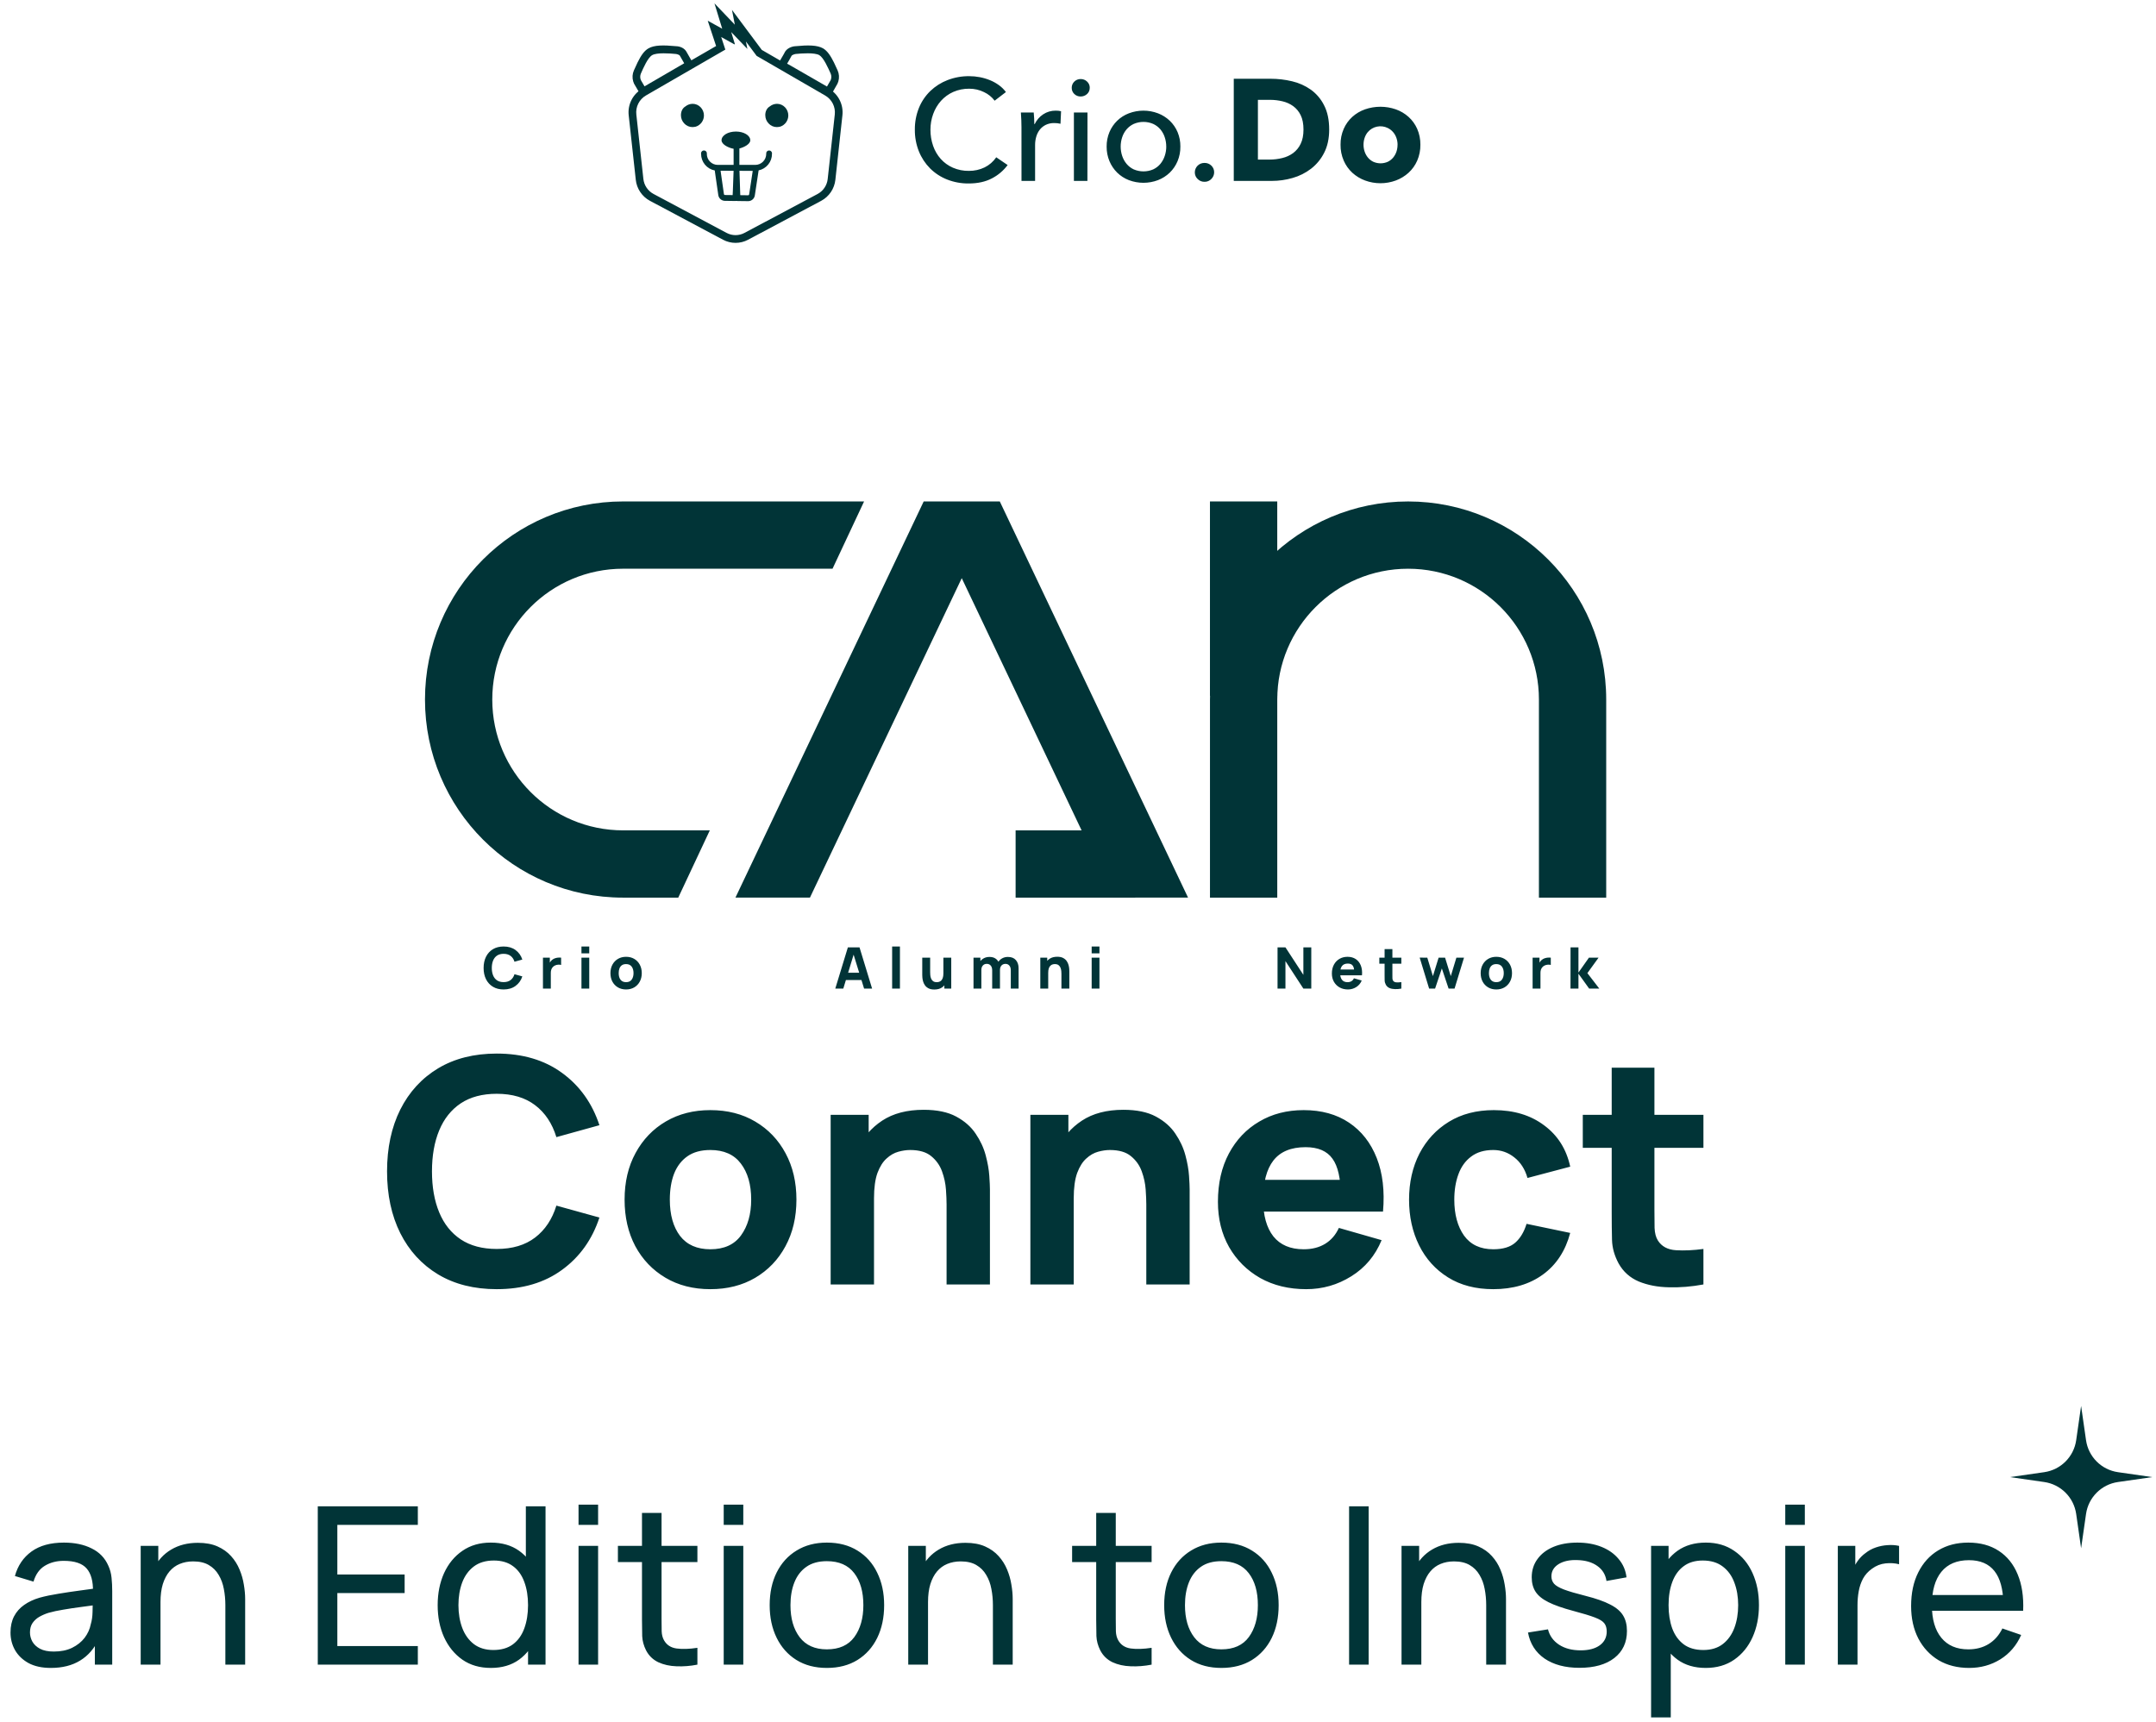 <svg width="159" height="127" viewBox="0 0 159 127" fill="none" xmlns="http://www.w3.org/2000/svg">
<path fill-rule="evenodd" clip-rule="evenodd" d="M63.724 36.985H45.952C37.883 36.985 31.342 43.526 31.342 51.596C31.342 59.665 37.883 66.206 45.952 66.206H50.02L52.347 61.244H45.952C40.624 61.244 36.304 56.924 36.304 51.596C36.304 46.267 40.624 41.947 45.952 41.947H61.397L63.724 36.985Z" fill="#013437"/>
<path fill-rule="evenodd" clip-rule="evenodd" d="M113.492 66.207V51.596C113.492 46.268 109.172 41.948 103.844 41.948C98.515 41.948 94.195 46.268 94.195 51.596L94.195 66.207H89.233L89.233 51.596C89.233 43.527 95.774 36.986 103.844 36.986C111.913 36.986 118.454 43.527 118.454 51.596V66.207H113.492Z" fill="#013437"/>
<path fill-rule="evenodd" clip-rule="evenodd" d="M54.237 66.205L68.121 36.984H73.732L87.616 66.205H82.122L70.927 42.643L59.731 66.205H54.237Z" fill="#013437"/>
<rect x="89.232" y="36.985" width="4.962" height="14.335" fill="#013437"/>
<rect x="74.899" y="66.207" width="4.962" height="8.822" transform="rotate(-90 74.899 66.207)" fill="#013437"/>
<path d="M37.139 72.979C36.835 72.979 36.573 72.913 36.352 72.78C36.132 72.648 35.962 72.463 35.843 72.225C35.724 71.987 35.665 71.71 35.665 71.395C35.665 71.079 35.724 70.803 35.843 70.565C35.962 70.327 36.132 70.141 36.352 70.009C36.573 69.877 36.835 69.811 37.139 69.811C37.489 69.811 37.782 69.897 38.018 70.07C38.256 70.244 38.424 70.478 38.521 70.774L37.942 70.934C37.886 70.75 37.791 70.607 37.657 70.505C37.523 70.403 37.351 70.351 37.139 70.351C36.947 70.351 36.785 70.394 36.656 70.48C36.528 70.566 36.431 70.687 36.367 70.844C36.302 71 36.269 71.183 36.269 71.395C36.269 71.606 36.302 71.79 36.367 71.946C36.431 72.102 36.528 72.223 36.656 72.309C36.785 72.395 36.947 72.438 37.139 72.438C37.351 72.438 37.523 72.387 37.657 72.284C37.791 72.181 37.886 72.038 37.942 71.855L38.521 72.016C38.424 72.311 38.256 72.546 38.018 72.719C37.782 72.892 37.489 72.979 37.139 72.979ZM40.042 72.915V70.634H40.549V71.192L40.494 71.12C40.523 71.041 40.563 70.969 40.612 70.905C40.661 70.84 40.722 70.786 40.794 70.744C40.849 70.71 40.909 70.684 40.973 70.666C41.038 70.646 41.105 70.634 41.174 70.63C41.243 70.624 41.312 70.626 41.381 70.634V71.171C41.318 71.151 41.244 71.145 41.159 71.152C41.076 71.157 41.001 71.177 40.933 71.209C40.866 71.24 40.809 71.281 40.762 71.334C40.716 71.384 40.681 71.445 40.657 71.515C40.633 71.584 40.621 71.662 40.621 71.75V72.915H40.042ZM42.881 70.317V69.811H43.456V70.317H42.881ZM42.881 72.915V70.634H43.456V72.915H42.881ZM46.171 72.979C45.942 72.979 45.74 72.927 45.567 72.825C45.394 72.722 45.259 72.58 45.162 72.4C45.066 72.219 45.018 72.01 45.018 71.775C45.018 71.537 45.068 71.328 45.166 71.148C45.265 70.966 45.401 70.825 45.574 70.723C45.747 70.622 45.946 70.571 46.171 70.571C46.401 70.571 46.602 70.622 46.776 70.725C46.95 70.828 47.086 70.97 47.183 71.152C47.28 71.332 47.329 71.54 47.329 71.775C47.329 72.011 47.28 72.221 47.181 72.402C47.084 72.582 46.948 72.724 46.773 72.827C46.6 72.928 46.4 72.979 46.171 72.979ZM46.171 72.442C46.356 72.442 46.493 72.38 46.583 72.257C46.675 72.131 46.721 71.971 46.721 71.775C46.721 71.572 46.674 71.41 46.581 71.289C46.49 71.168 46.353 71.108 46.171 71.108C46.046 71.108 45.943 71.136 45.863 71.192C45.783 71.248 45.723 71.326 45.684 71.426C45.645 71.526 45.627 71.643 45.627 71.775C45.627 71.979 45.672 72.142 45.764 72.263C45.857 72.382 45.993 72.442 46.171 72.442Z" fill="#013437"/>
<path d="M94.216 72.916V69.874H94.799L96.121 71.902V69.874H96.704V72.916H96.121L94.799 70.888V72.916H94.216ZM99.41 72.979C99.176 72.979 98.97 72.929 98.791 72.829C98.614 72.728 98.474 72.589 98.373 72.413C98.273 72.236 98.223 72.033 98.223 71.805C98.223 71.555 98.272 71.339 98.371 71.154C98.469 70.97 98.605 70.827 98.779 70.725C98.952 70.623 99.151 70.571 99.376 70.571C99.616 70.571 99.819 70.627 99.987 70.74C100.154 70.853 100.278 71.011 100.358 71.215C100.439 71.419 100.467 71.66 100.443 71.936H99.875V71.724C99.875 71.492 99.837 71.325 99.763 71.224C99.69 71.121 99.569 71.07 99.402 71.07C99.206 71.07 99.062 71.129 98.969 71.249C98.877 71.367 98.831 71.543 98.831 71.775C98.831 71.988 98.877 72.152 98.969 72.269C99.062 72.385 99.198 72.442 99.376 72.442C99.489 72.442 99.585 72.418 99.666 72.369C99.746 72.319 99.807 72.248 99.849 72.155L100.424 72.32C100.338 72.528 100.202 72.69 100.016 72.806C99.832 72.921 99.63 72.979 99.41 72.979ZM98.654 71.936V71.509H100.166V71.936H98.654ZM103.345 72.916C103.187 72.945 103.032 72.958 102.88 72.954C102.729 72.951 102.594 72.925 102.474 72.876C102.356 72.825 102.266 72.744 102.204 72.633C102.148 72.528 102.118 72.423 102.115 72.316C102.112 72.207 102.111 72.085 102.111 71.948V70.001H102.686V71.915C102.686 72.003 102.686 72.083 102.688 72.155C102.69 72.226 102.705 72.282 102.732 72.324C102.783 72.404 102.864 72.448 102.975 72.455C103.086 72.462 103.209 72.457 103.345 72.438V72.916ZM101.722 71.078V70.635H103.345V71.078H101.722ZM105.395 72.916L104.698 70.63L105.26 70.635L105.674 71.995L106.094 70.635H106.571L106.992 71.995L107.405 70.635H107.967L107.27 72.916H106.831L106.333 71.429L105.834 72.916H105.395ZM110.349 72.979C110.12 72.979 109.919 72.928 109.745 72.825C109.572 72.722 109.437 72.581 109.34 72.4C109.244 72.219 109.196 72.01 109.196 71.775C109.196 71.537 109.246 71.328 109.344 71.148C109.443 70.966 109.579 70.825 109.752 70.723C109.925 70.622 110.124 70.571 110.349 70.571C110.579 70.571 110.78 70.623 110.954 70.725C111.128 70.828 111.264 70.97 111.361 71.152C111.458 71.332 111.507 71.54 111.507 71.775C111.507 72.012 111.458 72.221 111.359 72.402C111.262 72.583 111.126 72.724 110.951 72.827C110.778 72.928 110.578 72.979 110.349 72.979ZM110.349 72.442C110.534 72.442 110.671 72.38 110.761 72.257C110.853 72.131 110.899 71.971 110.899 71.775C110.899 71.572 110.852 71.41 110.759 71.289C110.668 71.168 110.531 71.108 110.349 71.108C110.224 71.108 110.121 71.136 110.041 71.192C109.961 71.248 109.901 71.327 109.862 71.427C109.824 71.526 109.805 71.643 109.805 71.775C109.805 71.979 109.85 72.142 109.942 72.263C110.035 72.383 110.171 72.442 110.349 72.442ZM113.027 72.916V70.635H113.534V71.192L113.479 71.12C113.509 71.041 113.548 70.97 113.598 70.905C113.647 70.84 113.708 70.787 113.779 70.744C113.834 70.711 113.894 70.684 113.959 70.666C114.024 70.647 114.091 70.635 114.16 70.63C114.229 70.625 114.298 70.626 114.367 70.635V71.171C114.303 71.151 114.229 71.145 114.145 71.152C114.062 71.158 113.986 71.177 113.919 71.209C113.851 71.24 113.794 71.281 113.748 71.334C113.701 71.384 113.666 71.445 113.642 71.515C113.618 71.584 113.606 71.662 113.606 71.75V72.916H113.027ZM115.82 72.916L115.824 69.874H116.407V71.733L117.18 70.635H117.89L117.066 71.775L117.945 72.916H117.197L116.407 71.817V72.916H115.82Z" fill="#013437"/>
<path d="M61.6 72.916L62.529 69.874H63.387L64.316 72.916H63.725L62.897 70.233H63.007L62.191 72.916H61.6ZM62.157 72.282V71.746H63.763V72.282H62.157ZM65.793 72.916V69.811H66.368V72.916H65.793ZM68.906 72.983C68.727 72.983 68.581 72.953 68.469 72.892C68.356 72.832 68.268 72.755 68.205 72.662C68.143 72.569 68.098 72.473 68.072 72.373C68.045 72.271 68.029 72.179 68.023 72.096C68.017 72.013 68.014 71.953 68.014 71.915V70.635H68.597V71.712C68.597 71.764 68.6 71.831 68.606 71.912C68.612 71.993 68.629 72.074 68.659 72.155C68.688 72.237 68.736 72.305 68.802 72.36C68.87 72.415 68.965 72.442 69.088 72.442C69.137 72.442 69.19 72.435 69.246 72.419C69.302 72.404 69.355 72.374 69.404 72.331C69.454 72.285 69.494 72.22 69.525 72.134C69.557 72.047 69.573 71.933 69.573 71.792L69.903 71.948C69.903 72.129 69.866 72.297 69.793 72.455C69.72 72.613 69.609 72.74 69.461 72.838C69.315 72.935 69.13 72.983 68.906 72.983ZM69.645 72.916V72.159H69.573V70.635H70.152V72.916H69.645ZM74.544 72.916V71.568C74.544 71.417 74.508 71.3 74.436 71.218C74.366 71.133 74.268 71.091 74.143 71.091C74.063 71.091 73.993 71.11 73.934 71.148C73.875 71.184 73.828 71.237 73.794 71.304C73.762 71.37 73.746 71.447 73.746 71.534L73.505 71.374C73.505 71.218 73.542 71.079 73.615 70.96C73.689 70.84 73.789 70.747 73.913 70.681C74.038 70.613 74.177 70.58 74.329 70.58C74.589 70.58 74.786 70.657 74.918 70.812C75.052 70.965 75.119 71.167 75.119 71.416V72.916H74.544ZM71.794 72.916V70.635H72.301V71.391H72.373V72.916H71.794ZM73.171 72.916V71.568C73.171 71.417 73.135 71.3 73.064 71.218C72.993 71.133 72.895 71.091 72.77 71.091C72.65 71.091 72.554 71.132 72.481 71.215C72.409 71.297 72.373 71.403 72.373 71.534L72.132 71.365C72.132 71.216 72.169 71.082 72.244 70.964C72.319 70.846 72.419 70.752 72.544 70.683C72.671 70.614 72.812 70.58 72.969 70.58C73.147 70.58 73.294 70.618 73.408 70.694C73.523 70.77 73.609 70.871 73.663 70.998C73.718 71.124 73.746 71.264 73.746 71.416V72.916H73.171ZM78.278 72.916V71.838C78.278 71.786 78.276 71.72 78.27 71.64C78.264 71.558 78.247 71.477 78.217 71.395C78.188 71.313 78.139 71.245 78.072 71.19C78.005 71.135 77.911 71.108 77.788 71.108C77.739 71.108 77.686 71.115 77.63 71.131C77.574 71.146 77.521 71.177 77.472 71.222C77.422 71.265 77.382 71.33 77.349 71.416C77.318 71.502 77.303 71.616 77.303 71.758L76.973 71.602C76.973 71.422 77.01 71.253 77.083 71.095C77.156 70.937 77.266 70.81 77.412 70.713C77.56 70.615 77.746 70.567 77.97 70.567C78.149 70.567 78.295 70.597 78.407 70.658C78.52 70.718 78.607 70.795 78.669 70.888C78.733 70.981 78.778 71.078 78.804 71.179C78.831 71.279 78.847 71.371 78.853 71.454C78.859 71.537 78.861 71.598 78.861 71.636V72.916H78.278ZM76.72 72.916V70.635H77.231V71.391H77.303V72.916H76.72ZM80.508 70.318V69.811H81.082V70.318H80.508ZM80.508 72.916V70.635H81.082V72.916H80.508Z" fill="#013437"/>
<path d="M36.63 95.085C34.962 95.085 33.521 94.722 32.309 93.996C31.104 93.27 30.173 92.254 29.517 90.949C28.868 89.644 28.544 88.126 28.544 86.396C28.544 84.666 28.868 83.149 29.517 81.844C30.173 80.539 31.104 79.523 32.309 78.797C33.521 78.071 34.962 77.708 36.63 77.708C38.545 77.708 40.151 78.183 41.449 79.133C42.754 80.083 43.673 81.369 44.206 82.991L41.032 83.871C40.723 82.859 40.202 82.076 39.468 81.519C38.734 80.956 37.788 80.674 36.63 80.674C35.572 80.674 34.687 80.909 33.977 81.38C33.274 81.852 32.745 82.516 32.39 83.373C32.035 84.23 31.857 85.238 31.857 86.396C31.857 87.555 32.035 88.563 32.39 89.42C32.745 90.277 33.274 90.941 33.977 91.412C34.687 91.883 35.572 92.119 36.63 92.119C37.788 92.119 38.734 91.837 39.468 91.273C40.202 90.71 40.723 89.926 41.032 88.922L44.206 89.802C43.673 91.424 42.754 92.71 41.449 93.66C40.151 94.61 38.545 95.085 36.63 95.085ZM52.386 95.085C51.128 95.085 50.023 94.803 49.073 94.239C48.123 93.675 47.382 92.899 46.849 91.91C46.324 90.914 46.062 89.771 46.062 88.482C46.062 87.176 46.332 86.03 46.872 85.041C47.413 84.045 48.158 83.269 49.108 82.713C50.058 82.157 51.151 81.879 52.386 81.879C53.645 81.879 54.75 82.16 55.7 82.724C56.657 83.288 57.402 84.068 57.935 85.064C58.468 86.053 58.735 87.192 58.735 88.482C58.735 89.779 58.464 90.926 57.924 91.922C57.391 92.911 56.646 93.687 55.688 94.251C54.738 94.807 53.638 95.085 52.386 95.085ZM52.386 92.142C53.398 92.142 54.151 91.802 54.645 91.123C55.147 90.435 55.398 89.555 55.398 88.482C55.398 87.37 55.144 86.481 54.634 85.817C54.132 85.153 53.383 84.821 52.386 84.821C51.699 84.821 51.135 84.975 50.695 85.284C50.255 85.593 49.927 86.022 49.711 86.57C49.502 87.118 49.398 87.756 49.398 88.482C49.398 89.601 49.649 90.493 50.151 91.157C50.66 91.814 51.406 92.142 52.386 92.142ZM69.808 94.737L69.808 88.829C69.808 88.543 69.793 88.18 69.762 87.74C69.731 87.292 69.634 86.844 69.472 86.396C69.31 85.948 69.043 85.574 68.673 85.273C68.31 84.972 67.792 84.821 67.121 84.821C66.85 84.821 66.561 84.863 66.252 84.948C65.943 85.033 65.653 85.199 65.383 85.447C65.113 85.686 64.889 86.041 64.711 86.512C64.541 86.983 64.456 87.609 64.456 88.389L62.649 87.532C62.649 86.543 62.85 85.616 63.251 84.751C63.653 83.886 64.255 83.188 65.058 82.655C65.869 82.122 66.889 81.855 68.117 81.855C69.098 81.855 69.897 82.021 70.515 82.353C71.133 82.686 71.611 83.106 71.951 83.616C72.299 84.126 72.546 84.659 72.693 85.215C72.839 85.763 72.928 86.265 72.959 86.721C72.99 87.176 73.005 87.508 73.005 87.717L73.005 94.737L69.808 94.737ZM61.259 94.737L61.259 82.226L64.062 82.226L64.062 86.373L64.456 86.373L64.456 94.737L61.259 94.737ZM84.537 94.737L84.537 88.829C84.537 88.543 84.522 88.18 84.491 87.74C84.46 87.292 84.364 86.844 84.201 86.396C84.039 85.948 83.773 85.574 83.402 85.273C83.039 84.972 82.522 84.821 81.85 84.821C81.579 84.821 81.29 84.863 80.981 84.948C80.672 85.033 80.382 85.199 80.112 85.447C79.842 85.686 79.618 86.041 79.44 86.512C79.27 86.983 79.185 87.609 79.185 88.389L77.378 87.532C77.378 86.543 77.579 85.616 77.981 84.751C78.382 83.886 78.985 83.188 79.788 82.655C80.599 82.122 81.618 81.855 82.846 81.855C83.827 81.855 84.626 82.021 85.244 82.353C85.862 82.686 86.341 83.106 86.68 83.616C87.028 84.126 87.275 84.659 87.422 85.215C87.569 85.763 87.657 86.265 87.688 86.721C87.719 87.176 87.734 87.508 87.734 87.717L87.734 94.737L84.537 94.737ZM75.988 94.737L75.988 82.226L78.791 82.226L78.791 86.373L79.185 86.373L79.185 94.737L75.988 94.737ZM96.329 95.085C95.047 95.085 93.916 94.81 92.935 94.262C91.962 93.706 91.198 92.945 90.642 91.98C90.093 91.007 89.819 89.895 89.819 88.644C89.819 87.277 90.09 86.088 90.63 85.076C91.171 84.064 91.916 83.28 92.866 82.724C93.816 82.16 94.909 81.879 96.144 81.879C97.457 81.879 98.573 82.188 99.492 82.805C100.411 83.423 101.091 84.292 101.531 85.412C101.971 86.531 102.125 87.848 101.994 89.362L98.878 89.362L98.878 88.204C98.878 86.929 98.673 86.014 98.264 85.458C97.862 84.894 97.202 84.612 96.283 84.612C95.21 84.612 94.418 84.941 93.908 85.597C93.406 86.246 93.155 87.207 93.155 88.482C93.155 89.648 93.406 90.551 93.908 91.192C94.418 91.826 95.163 92.142 96.144 92.142C96.762 92.142 97.291 92.007 97.731 91.737C98.171 91.466 98.507 91.076 98.739 90.567L101.89 91.47C101.419 92.613 100.674 93.501 99.654 94.135C98.642 94.768 97.534 95.085 96.329 95.085ZM92.182 89.362L92.182 87.022L100.477 87.022L100.477 89.362L92.182 89.362ZM110.124 95.085C108.827 95.085 107.714 94.795 106.788 94.216C105.861 93.637 105.15 92.849 104.656 91.853C104.162 90.856 103.915 89.733 103.915 88.482C103.915 87.215 104.17 86.084 104.679 85.087C105.197 84.091 105.923 83.307 106.857 82.736C107.792 82.164 108.896 81.879 110.17 81.879C111.645 81.879 112.881 82.253 113.877 83.002C114.881 83.744 115.522 84.759 115.8 86.049L112.649 86.883C112.464 86.234 112.14 85.728 111.676 85.365C111.221 85.002 110.703 84.821 110.124 84.821C109.46 84.821 108.915 84.983 108.491 85.308C108.066 85.624 107.753 86.061 107.552 86.617C107.351 87.165 107.251 87.787 107.251 88.482C107.251 89.57 107.491 90.455 107.969 91.134C108.456 91.806 109.174 92.142 110.124 92.142C110.834 92.142 111.375 91.98 111.746 91.656C112.116 91.331 112.395 90.868 112.58 90.266L115.8 90.937C115.445 92.266 114.773 93.289 113.785 94.007C112.796 94.725 111.576 95.085 110.124 95.085ZM125.624 94.737C124.759 94.899 123.909 94.969 123.075 94.946C122.249 94.93 121.508 94.787 120.851 94.517C120.202 94.239 119.708 93.795 119.368 93.185C119.059 92.613 118.897 92.034 118.882 91.447C118.866 90.853 118.859 90.181 118.859 89.431L118.859 78.751L122.01 78.751L122.01 89.246C122.01 89.733 122.013 90.173 122.021 90.567C122.037 90.953 122.118 91.262 122.264 91.493C122.542 91.934 122.987 92.173 123.597 92.212C124.207 92.25 124.883 92.219 125.624 92.119L125.624 94.737ZM116.727 84.659L116.727 82.226L125.624 82.226L125.624 84.659L116.727 84.659Z" fill="#013437"/>
<g clip-path="url(#clip0_6291_224618)">
<path d="M56.931 11.347C56.936 11.317 56.934 11.285 56.926 11.256C56.917 11.226 56.902 11.199 56.882 11.175C56.862 11.152 56.837 11.133 56.809 11.12C56.781 11.107 56.75 11.101 56.719 11.101C56.688 11.101 56.658 11.107 56.63 11.12C56.602 11.133 56.577 11.152 56.557 11.175C56.537 11.199 56.522 11.226 56.513 11.256C56.505 11.285 56.503 11.317 56.507 11.347C56.508 11.562 56.424 11.768 56.274 11.921C56.123 12.074 55.917 12.161 55.703 12.162H54.527V10.952C54.878 10.863 55.332 10.63 55.332 10.346C55.332 9.986 54.852 9.702 54.271 9.702C53.691 9.702 53.212 9.986 53.212 10.346C53.212 10.655 53.726 10.908 54.102 10.973V12.162H52.931C52.716 12.161 52.511 12.074 52.36 11.921C52.209 11.768 52.125 11.562 52.127 11.347C52.131 11.316 52.13 11.285 52.121 11.255C52.113 11.225 52.098 11.198 52.078 11.174C52.058 11.15 52.033 11.132 52.005 11.118C51.976 11.105 51.946 11.099 51.915 11.099C51.884 11.099 51.853 11.105 51.825 11.118C51.797 11.132 51.772 11.15 51.751 11.174C51.731 11.198 51.717 11.225 51.708 11.255C51.7 11.285 51.698 11.316 51.703 11.347C51.702 11.637 51.802 11.918 51.986 12.142C52.17 12.366 52.427 12.518 52.712 12.572C52.723 12.653 52.737 12.762 52.757 12.901C52.803 13.231 52.874 13.725 52.972 14.384C52.988 14.502 53.045 14.609 53.134 14.688C53.222 14.767 53.336 14.811 53.455 14.813L54.222 14.824C54.258 14.825 54.294 14.823 54.329 14.817C54.348 14.822 54.367 14.825 54.387 14.826L55.172 14.836C55.292 14.837 55.408 14.794 55.499 14.716C55.59 14.638 55.65 14.53 55.667 14.411L55.947 12.567C56.226 12.508 56.477 12.354 56.656 12.132C56.836 11.91 56.933 11.633 56.931 11.347ZM55.799 4.12L55.01 3.06L55.117 3.61L53.926 2.365L54.195 3.252L54.16 3.272L53.186 2.73L53.492 3.658L47.632 7.045C47.391 7.185 47.197 7.392 47.072 7.641C46.947 7.889 46.897 8.169 46.928 8.445L47.447 13.197C47.473 13.429 47.554 13.652 47.685 13.845C47.816 14.038 47.992 14.196 48.198 14.306L53.587 17.179C53.79 17.287 54.016 17.343 54.245 17.343C54.474 17.343 54.7 17.287 54.903 17.179L60.295 14.308C60.5 14.198 60.675 14.04 60.805 13.847C60.935 13.654 61.017 13.432 61.041 13.2L61.563 8.448C61.594 8.171 61.544 7.892 61.419 7.643C61.294 7.395 61.099 7.188 60.859 7.048L55.799 4.12ZM56.181 3.681L61.141 6.549C61.477 6.745 61.749 7.034 61.924 7.382C62.099 7.73 62.169 8.121 62.126 8.508L61.607 13.261C61.572 13.585 61.458 13.896 61.276 14.166C61.094 14.437 60.848 14.658 60.561 14.812L55.167 17.683C54.883 17.834 54.567 17.913 54.246 17.913C53.925 17.913 53.608 17.834 53.325 17.683L47.933 14.812C47.645 14.658 47.4 14.437 47.218 14.166C47.035 13.896 46.922 13.585 46.887 13.261L46.366 8.508C46.322 8.121 46.392 7.73 46.567 7.382C46.742 7.034 47.014 6.745 47.351 6.549L52.811 3.395L52.194 1.528L53.261 2.118L52.69 0.248L54.192 1.82L53.981 0.729L56.181 3.681ZM50.218 8.499C50.217 8.729 50.307 8.95 50.469 9.114C50.545 9.196 50.638 9.261 50.74 9.305C50.843 9.35 50.954 9.373 51.066 9.373C51.15 9.371 51.234 9.36 51.317 9.341C51.491 9.284 51.642 9.173 51.749 9.025C51.857 8.876 51.914 8.698 51.914 8.515C51.914 8.045 51.538 7.657 51.081 7.657C50.886 7.659 50.697 7.727 50.545 7.851C50.328 7.981 50.218 8.222 50.218 8.499ZM56.439 8.499C56.438 8.729 56.529 8.95 56.691 9.114C56.767 9.196 56.86 9.261 56.962 9.305C57.065 9.35 57.176 9.373 57.288 9.373C57.372 9.371 57.456 9.36 57.539 9.341C57.713 9.284 57.864 9.173 57.971 9.025C58.078 8.876 58.136 8.698 58.136 8.515C58.136 8.045 57.76 7.657 57.303 7.657C57.108 7.659 56.919 7.727 56.767 7.851C56.546 7.981 56.437 8.222 56.437 8.499H56.439ZM61.259 5.911C61.292 5.835 61.309 5.752 61.309 5.668C61.309 5.585 61.292 5.502 61.259 5.425C61.07 5.01 60.749 4.266 60.422 4.066C60.069 3.866 59.122 3.937 58.684 3.98C58.656 3.98 58.416 4.037 58.373 4.123C58.345 4.195 58.048 4.696 58.048 4.696L58.331 4.853L60.988 6.383L61.259 5.911ZM57.857 3.888L57.867 3.867C58.016 3.568 58.387 3.421 58.648 3.409C59.596 3.317 60.267 3.322 60.699 3.567L60.716 3.577C61.017 3.762 61.247 4.098 61.499 4.603C61.587 4.779 61.644 4.902 61.773 5.193C61.886 5.448 61.905 5.736 61.826 6.004C61.81 6.06 61.789 6.115 61.764 6.168L61.756 6.183L61.199 7.163L60.708 6.882L58.058 5.354L57.262 4.911L57.564 4.401L57.614 4.316C57.652 4.252 57.69 4.188 57.725 4.127L57.731 4.116C57.769 4.05 57.801 3.993 57.826 3.949C57.838 3.927 57.848 3.909 57.855 3.896C57.855 3.896 57.855 3.896 57.85 3.91L57.857 3.888ZM50.458 4.667C50.401 4.567 50.175 4.181 50.147 4.123C50.105 4.023 49.864 3.98 49.836 3.98C49.384 3.937 48.45 3.866 48.097 4.066C47.772 4.254 47.447 5.01 47.264 5.425C47.231 5.502 47.214 5.585 47.214 5.668C47.214 5.752 47.231 5.835 47.264 5.911L47.532 6.369L50.458 4.667ZM50.655 3.871C50.666 3.893 50.719 3.985 50.794 4.114L50.882 4.268L50.947 4.38L51.227 4.876L47.331 7.146L46.767 6.184L46.758 6.166C46.733 6.114 46.712 6.059 46.697 6.003C46.617 5.735 46.636 5.447 46.75 5.191C46.901 4.851 46.934 4.778 47.019 4.605C47.277 4.084 47.509 3.747 47.823 3.567C48.252 3.322 48.896 3.317 49.87 3.408C50.147 3.417 50.501 3.545 50.655 3.871ZM53.176 12.841C53.162 12.743 53.151 12.66 53.142 12.592C53.372 12.592 53.672 12.592 54.101 12.597C54.079 13.24 54.061 13.729 54.047 14.063C54.041 14.198 54.035 14.307 54.031 14.39L53.458 14.383C53.441 14.383 53.425 14.376 53.412 14.365C53.4 14.354 53.391 14.338 53.389 14.322C53.292 13.663 53.221 13.17 53.176 12.841ZM54.593 14.396L54.534 12.598C55.04 12.602 55.317 12.604 55.512 12.604L55.247 14.343C55.245 14.36 55.236 14.376 55.224 14.387C55.21 14.398 55.194 14.404 55.177 14.404L54.593 14.396Z" fill="#013437"/>
<path d="M74.311 12.173C74.004 12.585 73.608 12.921 73.151 13.157C72.676 13.407 72.105 13.532 71.438 13.532C70.894 13.538 70.354 13.439 69.847 13.24C69.377 13.055 68.95 12.776 68.591 12.42C68.235 12.061 67.954 11.634 67.766 11.164C67.563 10.655 67.462 10.111 67.468 9.563C67.462 9.012 67.565 8.465 67.771 7.954C67.962 7.485 68.249 7.061 68.612 6.71C68.979 6.36 69.411 6.086 69.884 5.905C70.393 5.71 70.935 5.612 71.48 5.618C71.741 5.618 72.001 5.643 72.257 5.692C72.516 5.741 72.769 5.816 73.013 5.916C73.247 6.012 73.468 6.135 73.673 6.284C73.868 6.425 74.04 6.596 74.184 6.789L73.353 7.427C73.148 7.154 72.879 6.937 72.57 6.794C72.231 6.626 71.857 6.541 71.479 6.543C71.072 6.537 70.668 6.619 70.295 6.783C69.953 6.936 69.647 7.159 69.396 7.437C69.145 7.719 68.95 8.047 68.822 8.403C68.685 8.776 68.617 9.171 68.619 9.568C68.616 9.974 68.683 10.377 68.816 10.76C68.939 11.116 69.13 11.444 69.38 11.725C69.629 12.001 69.934 12.22 70.274 12.369C70.645 12.529 71.046 12.609 71.45 12.603C71.851 12.608 72.248 12.521 72.61 12.348C72.957 12.177 73.253 11.92 73.471 11.601L74.311 12.173ZM75.331 9.384C75.331 9.25 75.327 9.076 75.32 8.863C75.313 8.648 75.302 8.462 75.288 8.299H76.235C76.249 8.426 76.26 8.574 76.267 8.741C76.274 8.907 76.278 9.044 76.278 9.15H76.309C76.447 8.858 76.662 8.609 76.932 8.432C77.206 8.25 77.529 8.156 77.858 8.161C77.99 8.158 78.123 8.173 78.251 8.204L78.209 9.129C78.059 9.093 77.905 9.075 77.751 9.076C77.534 9.071 77.319 9.116 77.123 9.209C76.951 9.293 76.8 9.415 76.681 9.565C76.562 9.719 76.474 9.894 76.421 10.081C76.364 10.28 76.335 10.486 76.336 10.693V13.343H75.333L75.331 9.384ZM80.194 13.343H79.198V8.299H80.199L80.194 13.343ZM80.365 6.478C80.367 6.564 80.35 6.65 80.316 6.729C80.282 6.808 80.232 6.878 80.168 6.936C80.039 7.055 79.869 7.12 79.694 7.117C79.607 7.119 79.521 7.103 79.441 7.071C79.36 7.039 79.287 6.991 79.225 6.93C79.165 6.872 79.116 6.802 79.084 6.725C79.052 6.647 79.036 6.564 79.038 6.479C79.035 6.393 79.052 6.307 79.085 6.228C79.117 6.148 79.167 6.076 79.229 6.017C79.291 5.956 79.364 5.908 79.444 5.876C79.525 5.844 79.611 5.829 79.697 5.83C79.785 5.829 79.872 5.844 79.953 5.876C80.034 5.908 80.109 5.956 80.171 6.017C80.235 6.075 80.285 6.147 80.319 6.227C80.353 6.307 80.369 6.393 80.367 6.479L80.365 6.478ZM87.05 10.811C87.055 11.18 86.984 11.546 86.843 11.886C86.71 12.204 86.515 12.492 86.269 12.732C86.019 12.972 85.724 13.161 85.401 13.286C84.709 13.548 83.944 13.548 83.251 13.286C82.929 13.162 82.636 12.973 82.389 12.732C82.145 12.491 81.952 12.203 81.82 11.886C81.678 11.546 81.608 11.18 81.612 10.811C81.608 10.444 81.678 10.08 81.82 9.741C81.952 9.426 82.147 9.14 82.393 8.902C82.639 8.664 82.931 8.479 83.251 8.358C83.944 8.095 84.709 8.095 85.401 8.358C85.723 8.482 86.018 8.668 86.269 8.906C86.515 9.142 86.71 9.427 86.843 9.741C86.984 10.08 87.055 10.444 87.05 10.811ZM86.008 10.811C86.009 10.576 85.971 10.342 85.896 10.12C85.827 9.907 85.717 9.71 85.574 9.539C85.429 9.37 85.249 9.234 85.047 9.14C84.82 9.042 84.576 8.991 84.329 8.991C84.082 8.991 83.837 9.042 83.61 9.14C83.408 9.234 83.229 9.37 83.084 9.539C82.939 9.71 82.829 9.907 82.759 10.12C82.61 10.569 82.61 11.054 82.759 11.503C82.83 11.716 82.94 11.915 83.084 12.088C83.228 12.26 83.407 12.398 83.61 12.493C83.837 12.591 84.082 12.641 84.329 12.641C84.576 12.641 84.82 12.591 85.047 12.493C85.25 12.398 85.43 12.26 85.574 12.088C85.716 11.915 85.826 11.716 85.896 11.503C85.972 11.28 86.01 11.046 86.01 10.811H86.008ZM89.541 12.705C89.541 12.796 89.524 12.886 89.489 12.97C89.454 13.054 89.403 13.131 89.339 13.195C89.274 13.265 89.195 13.32 89.106 13.357C89.018 13.394 88.923 13.412 88.828 13.409C88.734 13.411 88.641 13.394 88.554 13.358C88.467 13.322 88.388 13.269 88.323 13.202C88.257 13.14 88.205 13.065 88.169 12.982C88.133 12.899 88.115 12.809 88.115 12.719C88.114 12.626 88.132 12.533 88.168 12.447C88.204 12.361 88.257 12.283 88.323 12.217C88.389 12.152 88.468 12.101 88.555 12.066C88.642 12.032 88.735 12.015 88.828 12.017C88.922 12.014 89.016 12.03 89.104 12.065C89.192 12.1 89.272 12.152 89.339 12.219C89.404 12.282 89.455 12.358 89.49 12.441C89.525 12.525 89.542 12.615 89.541 12.705ZM98.024 9.555C98.024 10.215 97.901 10.784 97.656 11.264C97.426 11.725 97.095 12.128 96.688 12.444C96.283 12.755 95.822 12.986 95.331 13.125C94.833 13.27 94.317 13.343 93.799 13.343H90.988V5.809H93.713C94.243 5.809 94.772 5.871 95.289 5.995C95.785 6.11 96.255 6.32 96.672 6.614C97.086 6.914 97.421 7.309 97.648 7.767C97.899 8.249 98.024 8.846 98.024 9.555ZM96.129 9.555C96.129 9.129 96.06 8.776 95.922 8.496C95.796 8.23 95.605 8 95.368 7.826C95.132 7.657 94.864 7.537 94.58 7.472C94.281 7.4 93.975 7.364 93.668 7.364H92.768V11.77H93.626C93.944 11.77 94.261 11.732 94.57 11.655C94.858 11.587 95.129 11.462 95.368 11.288C95.605 11.109 95.796 10.876 95.921 10.607C96.06 10.324 96.129 9.974 96.129 9.555H96.129ZM104.75 10.672C104.756 11.077 104.676 11.477 104.516 11.849C104.368 12.188 104.151 12.493 103.877 12.743C103.604 12.99 103.286 13.183 102.94 13.312C102.207 13.582 101.402 13.582 100.669 13.312C100.323 13.185 100.005 12.991 99.732 12.743C99.46 12.492 99.244 12.188 99.097 11.849C98.936 11.477 98.856 11.077 98.862 10.672C98.856 10.27 98.936 9.871 99.097 9.502C99.243 9.167 99.459 8.866 99.73 8.619C100.002 8.374 100.321 8.186 100.666 8.065C101.402 7.81 102.203 7.81 102.938 8.065C103.284 8.187 103.602 8.375 103.875 8.619C104.148 8.865 104.366 9.166 104.514 9.502C104.675 9.871 104.755 10.27 104.75 10.672H104.75ZM103.068 10.672C103.068 10.502 103.039 10.333 102.983 10.173C102.929 10.015 102.846 9.87 102.738 9.744C102.629 9.617 102.495 9.514 102.345 9.441C102.1 9.32 101.823 9.284 101.556 9.339C101.288 9.393 101.047 9.536 100.871 9.744C100.766 9.87 100.687 10.016 100.636 10.173C100.53 10.498 100.53 10.848 100.636 11.173C100.688 11.334 100.77 11.484 100.876 11.615C100.983 11.746 101.118 11.853 101.27 11.929C101.44 12.006 101.625 12.046 101.813 12.046C102 12.046 102.185 12.006 102.355 11.929C102.508 11.853 102.642 11.746 102.749 11.615C102.855 11.483 102.937 11.334 102.989 11.173C103.041 11.011 103.066 10.842 103.065 10.672H103.068Z" fill="#013437"/>
</g>
<path d="M3.751 123.021C3.097 123.021 2.548 122.902 2.105 122.664C1.667 122.421 1.335 122.102 1.108 121.708C0.886 121.313 0.775 120.88 0.775 120.41C0.775 119.951 0.862 119.553 1.035 119.218C1.213 118.878 1.462 118.596 1.781 118.375C2.1 118.148 2.481 117.969 2.924 117.84C3.34 117.726 3.805 117.629 4.319 117.548C4.838 117.461 5.362 117.383 5.892 117.313C6.422 117.242 6.917 117.175 7.376 117.11L6.857 117.41C6.873 116.631 6.716 116.056 6.387 115.683C6.062 115.31 5.5 115.123 4.7 115.123C4.17 115.123 3.705 115.245 3.305 115.488C2.911 115.726 2.632 116.115 2.47 116.656L1.1 116.242C1.311 115.474 1.719 114.872 2.324 114.434C2.93 113.996 3.727 113.777 4.716 113.777C5.511 113.777 6.192 113.92 6.76 114.207C7.333 114.488 7.744 114.915 7.992 115.488C8.117 115.758 8.195 116.053 8.227 116.372C8.26 116.685 8.276 117.015 8.276 117.361L8.276 122.778L6.995 122.778L6.995 120.678L7.295 120.872C6.965 121.581 6.503 122.116 5.908 122.478C5.319 122.84 4.6 123.021 3.751 123.021ZM3.97 121.813C4.489 121.813 4.938 121.721 5.316 121.537C5.7 121.348 6.008 121.102 6.241 120.799C6.473 120.491 6.625 120.156 6.695 119.794C6.776 119.524 6.819 119.224 6.825 118.894C6.835 118.559 6.841 118.302 6.841 118.123L7.344 118.342C6.873 118.407 6.411 118.469 5.957 118.529C5.503 118.588 5.073 118.653 4.668 118.723C4.262 118.788 3.897 118.867 3.573 118.959C3.335 119.034 3.111 119.132 2.9 119.251C2.694 119.369 2.527 119.524 2.397 119.713C2.273 119.897 2.211 120.126 2.211 120.402C2.211 120.64 2.27 120.867 2.389 121.083C2.513 121.299 2.703 121.475 2.957 121.61C3.216 121.745 3.554 121.813 3.97 121.813ZM16.62 122.778L16.62 118.391C16.62 117.975 16.582 117.575 16.507 117.191C16.436 116.807 16.309 116.464 16.126 116.161C15.947 115.853 15.704 115.61 15.396 115.431C15.093 115.253 14.709 115.164 14.244 115.164C13.882 115.164 13.552 115.226 13.255 115.35C12.963 115.469 12.712 115.653 12.501 115.902C12.29 116.15 12.125 116.464 12.006 116.842C11.893 117.215 11.836 117.656 11.836 118.164L10.887 117.872C10.887 117.023 11.039 116.296 11.341 115.691C11.649 115.08 12.079 114.612 12.631 114.288C13.188 113.958 13.842 113.793 14.593 113.793C15.161 113.793 15.645 113.882 16.044 114.061C16.445 114.239 16.777 114.477 17.042 114.774C17.307 115.066 17.515 115.396 17.666 115.764C17.818 116.126 17.923 116.496 17.983 116.875C18.047 117.248 18.08 117.602 18.08 117.937L18.08 122.778L16.62 122.778ZM10.376 122.778L10.376 114.02L11.674 114.02L11.674 116.364L11.836 116.364L11.836 122.778L10.376 122.778ZM23.435 122.778L23.435 111.101L30.814 111.101L30.814 112.471L24.878 112.471L24.878 116.129L29.841 116.129L29.841 117.499L24.878 117.499L24.878 121.408L30.814 121.408L30.814 122.778L23.435 122.778ZM36.202 123.021C35.385 123.021 34.685 122.818 34.101 122.413C33.517 122.002 33.066 121.448 32.747 120.751C32.434 120.053 32.277 119.267 32.277 118.391C32.277 117.515 32.434 116.729 32.747 116.031C33.066 115.334 33.517 114.785 34.101 114.385C34.685 113.98 35.383 113.777 36.193 113.777C37.02 113.777 37.715 113.977 38.277 114.377C38.84 114.777 39.264 115.326 39.55 116.023C39.843 116.721 39.988 117.51 39.988 118.391C39.988 119.261 39.843 120.048 39.55 120.751C39.264 121.448 38.84 122.002 38.277 122.413C37.715 122.818 37.023 123.021 36.202 123.021ZM36.38 121.699C36.969 121.699 37.453 121.559 37.831 121.278C38.21 120.991 38.488 120.599 38.667 120.102C38.85 119.599 38.942 119.029 38.942 118.391C38.942 117.742 38.85 117.172 38.667 116.68C38.488 116.183 38.213 115.796 37.84 115.52C37.467 115.239 36.993 115.099 36.42 115.099C35.826 115.099 35.334 115.245 34.945 115.537C34.561 115.829 34.274 116.223 34.085 116.721C33.901 117.218 33.809 117.775 33.809 118.391C33.809 119.013 33.904 119.575 34.093 120.078C34.282 120.575 34.566 120.97 34.945 121.262C35.328 121.553 35.807 121.699 36.38 121.699ZM38.942 122.778L38.942 116.331L38.78 116.331L38.78 111.101L40.232 111.101L40.232 122.778L38.942 122.778ZM42.666 112.471L42.666 110.979L44.109 110.979L44.109 112.471L42.666 112.471ZM42.666 122.778L42.666 114.02L44.109 114.02L44.109 122.778L42.666 122.778ZM51.432 122.778C50.913 122.881 50.399 122.921 49.891 122.9C49.389 122.883 48.94 122.783 48.545 122.6C48.151 122.41 47.85 122.118 47.645 121.724C47.472 121.378 47.377 121.029 47.361 120.678C47.35 120.321 47.345 119.918 47.345 119.469L47.345 111.588L48.788 111.588L48.788 119.405C48.788 119.761 48.791 120.067 48.797 120.321C48.807 120.575 48.864 120.794 48.967 120.978C49.161 121.324 49.47 121.526 49.891 121.586C50.318 121.645 50.832 121.629 51.432 121.537L51.432 122.778ZM45.569 115.212L45.569 114.02L51.432 114.02L51.432 115.212L45.569 115.212ZM53.372 112.471L53.372 110.979L54.816 110.979L54.816 112.471L53.372 112.471ZM53.372 122.778L53.372 114.02L54.816 114.02L54.816 122.778L53.372 122.778ZM60.979 123.021C60.108 123.021 59.357 122.824 58.724 122.429C58.097 122.035 57.614 121.489 57.273 120.791C56.932 120.094 56.762 119.294 56.762 118.391C56.762 117.472 56.935 116.666 57.281 115.975C57.627 115.283 58.116 114.745 58.749 114.361C59.381 113.972 60.125 113.777 60.979 113.777C61.855 113.777 62.609 113.974 63.241 114.369C63.874 114.758 64.358 115.301 64.693 115.999C65.033 116.691 65.204 117.488 65.204 118.391C65.204 119.305 65.033 120.11 64.693 120.807C64.352 121.499 63.866 122.043 63.233 122.437C62.601 122.827 61.849 123.021 60.979 123.021ZM60.979 121.651C61.887 121.651 62.563 121.348 63.006 120.743C63.449 120.137 63.671 119.353 63.671 118.391C63.671 117.402 63.447 116.615 62.998 116.031C62.549 115.442 61.876 115.147 60.979 115.147C60.368 115.147 59.865 115.285 59.471 115.561C59.076 115.837 58.781 116.218 58.587 116.704C58.392 117.191 58.295 117.753 58.295 118.391C58.295 119.375 58.522 120.164 58.976 120.759C59.43 121.353 60.098 121.651 60.979 121.651ZM73.225 122.778L73.225 118.391C73.225 117.975 73.187 117.575 73.111 117.191C73.041 116.807 72.914 116.464 72.73 116.161C72.552 115.853 72.308 115.61 72 115.431C71.698 115.253 71.314 115.164 70.849 115.164C70.487 115.164 70.157 115.226 69.859 115.35C69.568 115.469 69.316 115.653 69.105 115.902C68.894 116.15 68.73 116.464 68.611 116.842C68.497 117.215 68.44 117.656 68.44 118.164L67.492 117.872C67.492 117.023 67.643 116.296 67.946 115.691C68.254 115.08 68.684 114.612 69.235 114.288C69.792 113.958 70.446 113.793 71.198 113.793C71.765 113.793 72.249 113.882 72.649 114.061C73.049 114.239 73.382 114.477 73.646 114.774C73.911 115.066 74.119 115.396 74.271 115.764C74.422 116.126 74.528 116.496 74.587 116.875C74.652 117.248 74.684 117.602 74.684 117.937L74.684 122.778L73.225 122.778ZM66.981 122.778L66.981 114.02L68.278 114.02L68.278 116.364L68.44 116.364L68.44 122.778L66.981 122.778ZM84.929 122.778C84.41 122.881 83.897 122.921 83.388 122.9C82.885 122.883 82.437 122.783 82.042 122.6C81.648 122.41 81.347 122.118 81.142 121.724C80.969 121.378 80.874 121.029 80.858 120.678C80.847 120.321 80.842 119.918 80.842 119.469L80.842 111.588L82.285 111.588L82.285 119.405C82.285 119.761 82.288 120.067 82.294 120.321C82.304 120.575 82.361 120.794 82.464 120.978C82.659 121.324 82.967 121.526 83.388 121.586C83.815 121.645 84.329 121.629 84.929 121.537L84.929 122.778ZM79.066 115.212L79.066 114.02L84.929 114.02L84.929 115.212L79.066 115.212ZM90.073 123.021C89.203 123.021 88.451 122.824 87.819 122.429C87.192 122.035 86.708 121.489 86.367 120.791C86.026 120.094 85.856 119.294 85.856 118.391C85.856 117.472 86.029 116.666 86.375 115.975C86.721 115.283 87.21 114.745 87.843 114.361C88.475 113.972 89.219 113.777 90.073 113.777C90.949 113.777 91.703 113.974 92.335 114.369C92.968 114.758 93.452 115.301 93.787 115.999C94.127 116.691 94.298 117.488 94.298 118.391C94.298 119.305 94.127 120.11 93.787 120.807C93.446 121.499 92.96 122.043 92.327 122.437C91.695 122.827 90.943 123.021 90.073 123.021ZM90.073 121.651C90.981 121.651 91.657 121.348 92.1 120.743C92.543 120.137 92.765 119.353 92.765 118.391C92.765 117.402 92.541 116.615 92.092 116.031C91.643 115.442 90.97 115.147 90.073 115.147C89.462 115.147 88.959 115.285 88.565 115.561C88.17 115.837 87.875 116.218 87.681 116.704C87.486 117.191 87.389 117.753 87.389 118.391C87.389 119.375 87.616 120.164 88.07 120.759C88.524 121.353 89.192 121.651 90.073 121.651ZM99.492 122.778L99.492 111.101L100.935 111.101L100.935 122.778L99.492 122.778ZM109.604 122.778L109.604 118.391C109.604 117.975 109.566 117.575 109.491 117.191C109.42 116.807 109.293 116.464 109.11 116.161C108.931 115.853 108.688 115.61 108.38 115.431C108.077 115.253 107.693 115.164 107.228 115.164C106.866 115.164 106.536 115.226 106.239 115.35C105.947 115.469 105.696 115.653 105.485 115.902C105.274 116.15 105.109 116.464 104.99 116.842C104.877 117.215 104.82 117.656 104.82 118.164L103.871 117.872C103.871 117.023 104.023 116.296 104.325 115.691C104.633 115.08 105.063 114.612 105.615 114.288C106.171 113.958 106.826 113.793 107.577 113.793C108.145 113.793 108.628 113.882 109.028 114.061C109.429 114.239 109.761 114.477 110.026 114.774C110.291 115.066 110.499 115.396 110.65 115.764C110.802 116.126 110.907 116.496 110.967 116.875C111.031 117.248 111.064 117.602 111.064 117.937L111.064 122.778L109.604 122.778ZM103.36 122.778L103.36 114.02L104.658 114.02L104.658 116.364L104.82 116.364L104.82 122.778L103.36 122.778ZM116.481 123.013C115.437 123.013 114.58 122.786 113.91 122.332C113.245 121.872 112.837 121.232 112.686 120.41L114.161 120.175C114.28 120.651 114.553 121.029 114.98 121.31C115.407 121.586 115.937 121.724 116.57 121.724C117.17 121.724 117.64 121.599 117.981 121.351C118.321 121.102 118.492 120.764 118.492 120.337C118.492 120.088 118.435 119.888 118.321 119.737C118.208 119.58 117.973 119.434 117.616 119.299C117.264 119.164 116.732 119.002 116.018 118.813C115.245 118.607 114.637 118.394 114.194 118.172C113.75 117.95 113.434 117.694 113.245 117.402C113.056 117.11 112.961 116.756 112.961 116.339C112.961 115.826 113.102 115.377 113.383 114.993C113.664 114.604 114.056 114.304 114.559 114.093C115.067 113.882 115.656 113.777 116.326 113.777C116.991 113.777 117.586 113.882 118.11 114.093C118.635 114.304 119.056 114.604 119.375 114.993C119.7 115.377 119.892 115.826 119.951 116.339L118.475 116.607C118.405 116.137 118.178 115.766 117.794 115.496C117.416 115.226 116.927 115.083 116.326 115.066C115.759 115.045 115.297 115.145 114.94 115.366C114.588 115.588 114.413 115.888 114.413 116.266C114.413 116.477 114.478 116.658 114.607 116.81C114.742 116.961 114.988 117.104 115.345 117.24C115.707 117.375 116.232 117.529 116.918 117.702C117.691 117.896 118.3 118.11 118.743 118.342C119.192 118.569 119.511 118.84 119.7 119.153C119.889 119.461 119.984 119.842 119.984 120.297C119.984 121.14 119.673 121.805 119.051 122.291C118.429 122.773 117.573 123.013 116.481 123.013ZM125.794 123.021C124.972 123.021 124.28 122.818 123.718 122.413C123.156 122.002 122.729 121.448 122.437 120.751C122.15 120.048 122.007 119.261 122.007 118.391C122.007 117.51 122.15 116.721 122.437 116.023C122.729 115.326 123.156 114.777 123.718 114.377C124.286 113.977 124.98 113.777 125.802 113.777C126.613 113.777 127.31 113.98 127.894 114.385C128.484 114.785 128.935 115.334 129.248 116.031C129.562 116.729 129.719 117.515 129.719 118.391C129.719 119.267 129.562 120.053 129.248 120.751C128.935 121.448 128.484 122.002 127.894 122.413C127.31 122.818 126.61 123.021 125.794 123.021ZM121.764 126.67L121.764 114.02L123.053 114.02L123.053 120.467L123.215 120.467L123.215 126.67L121.764 126.67ZM125.616 121.699C126.194 121.699 126.673 121.553 127.051 121.262C127.429 120.97 127.713 120.575 127.902 120.078C128.092 119.575 128.186 119.013 128.186 118.391C128.186 117.775 128.092 117.218 127.902 116.721C127.719 116.223 127.432 115.829 127.043 115.537C126.659 115.245 126.17 115.099 125.575 115.099C125.007 115.099 124.537 115.239 124.164 115.52C123.791 115.796 123.513 116.183 123.329 116.68C123.145 117.172 123.053 117.742 123.053 118.391C123.053 119.029 123.142 119.599 123.321 120.102C123.505 120.599 123.786 120.991 124.164 121.278C124.543 121.559 125.026 121.699 125.616 121.699ZM131.659 112.471L131.659 110.979L133.102 110.979L133.102 112.471L131.659 112.471ZM131.659 122.778L131.659 114.02L133.102 114.02L133.102 122.778L131.659 122.778ZM135.535 122.778L135.535 114.02L136.824 114.02L136.824 116.137L136.614 115.861C136.716 115.591 136.849 115.342 137.011 115.115C137.178 114.888 137.365 114.701 137.57 114.555C137.797 114.372 138.054 114.231 138.341 114.134C138.627 114.036 138.919 113.98 139.217 113.963C139.514 113.942 139.792 113.961 140.052 114.02L140.052 115.374C139.749 115.293 139.417 115.272 139.054 115.31C138.692 115.347 138.357 115.48 138.049 115.707C137.768 115.907 137.549 116.15 137.392 116.437C137.241 116.723 137.135 117.034 137.076 117.369C137.016 117.699 136.987 118.037 136.987 118.383L136.987 122.778L135.535 122.778ZM145.222 123.021C144.362 123.021 143.611 122.832 142.967 122.454C142.33 122.07 141.832 121.537 141.475 120.856C141.119 120.17 140.94 119.369 140.94 118.456C140.94 117.499 141.116 116.672 141.467 115.975C141.819 115.272 142.308 114.731 142.935 114.353C143.568 113.969 144.308 113.777 145.157 113.777C146.038 113.777 146.787 113.98 147.403 114.385C148.025 114.791 148.49 115.369 148.798 116.12C149.111 116.872 149.247 117.767 149.203 118.805L147.744 118.805L147.744 118.286C147.727 117.21 147.508 116.407 147.087 115.877C146.665 115.342 146.038 115.074 145.206 115.074C144.314 115.074 143.635 115.361 143.17 115.934C142.705 116.507 142.473 117.329 142.473 118.399C142.473 119.432 142.705 120.232 143.17 120.799C143.635 121.367 144.297 121.651 145.157 121.651C145.735 121.651 146.238 121.518 146.665 121.253C147.092 120.989 147.427 120.607 147.671 120.11L149.057 120.589C148.717 121.362 148.203 121.962 147.517 122.389C146.835 122.81 146.071 123.021 145.222 123.021ZM141.986 118.805L141.986 117.645L148.457 117.645L148.457 118.805L141.986 118.805Z" fill="#013437"/>
<path d="M153.477 103.697L153.84 106.226C154.015 107.448 154.975 108.408 156.197 108.583L158.726 108.946L156.197 109.309C154.975 109.484 154.015 110.444 153.84 111.666L153.477 114.195L153.114 111.666C152.939 110.444 151.979 109.484 150.757 109.309L148.228 108.946L150.757 108.583C151.979 108.408 152.939 107.448 153.114 106.226L153.477 103.697Z" fill="#013437"/>
<defs>
<clipPath id="clip0_6291_224618">
<rect width="59" height="17.665" fill="white" transform="translate(46 0.248)"/>
</clipPath>
</defs>
</svg>
